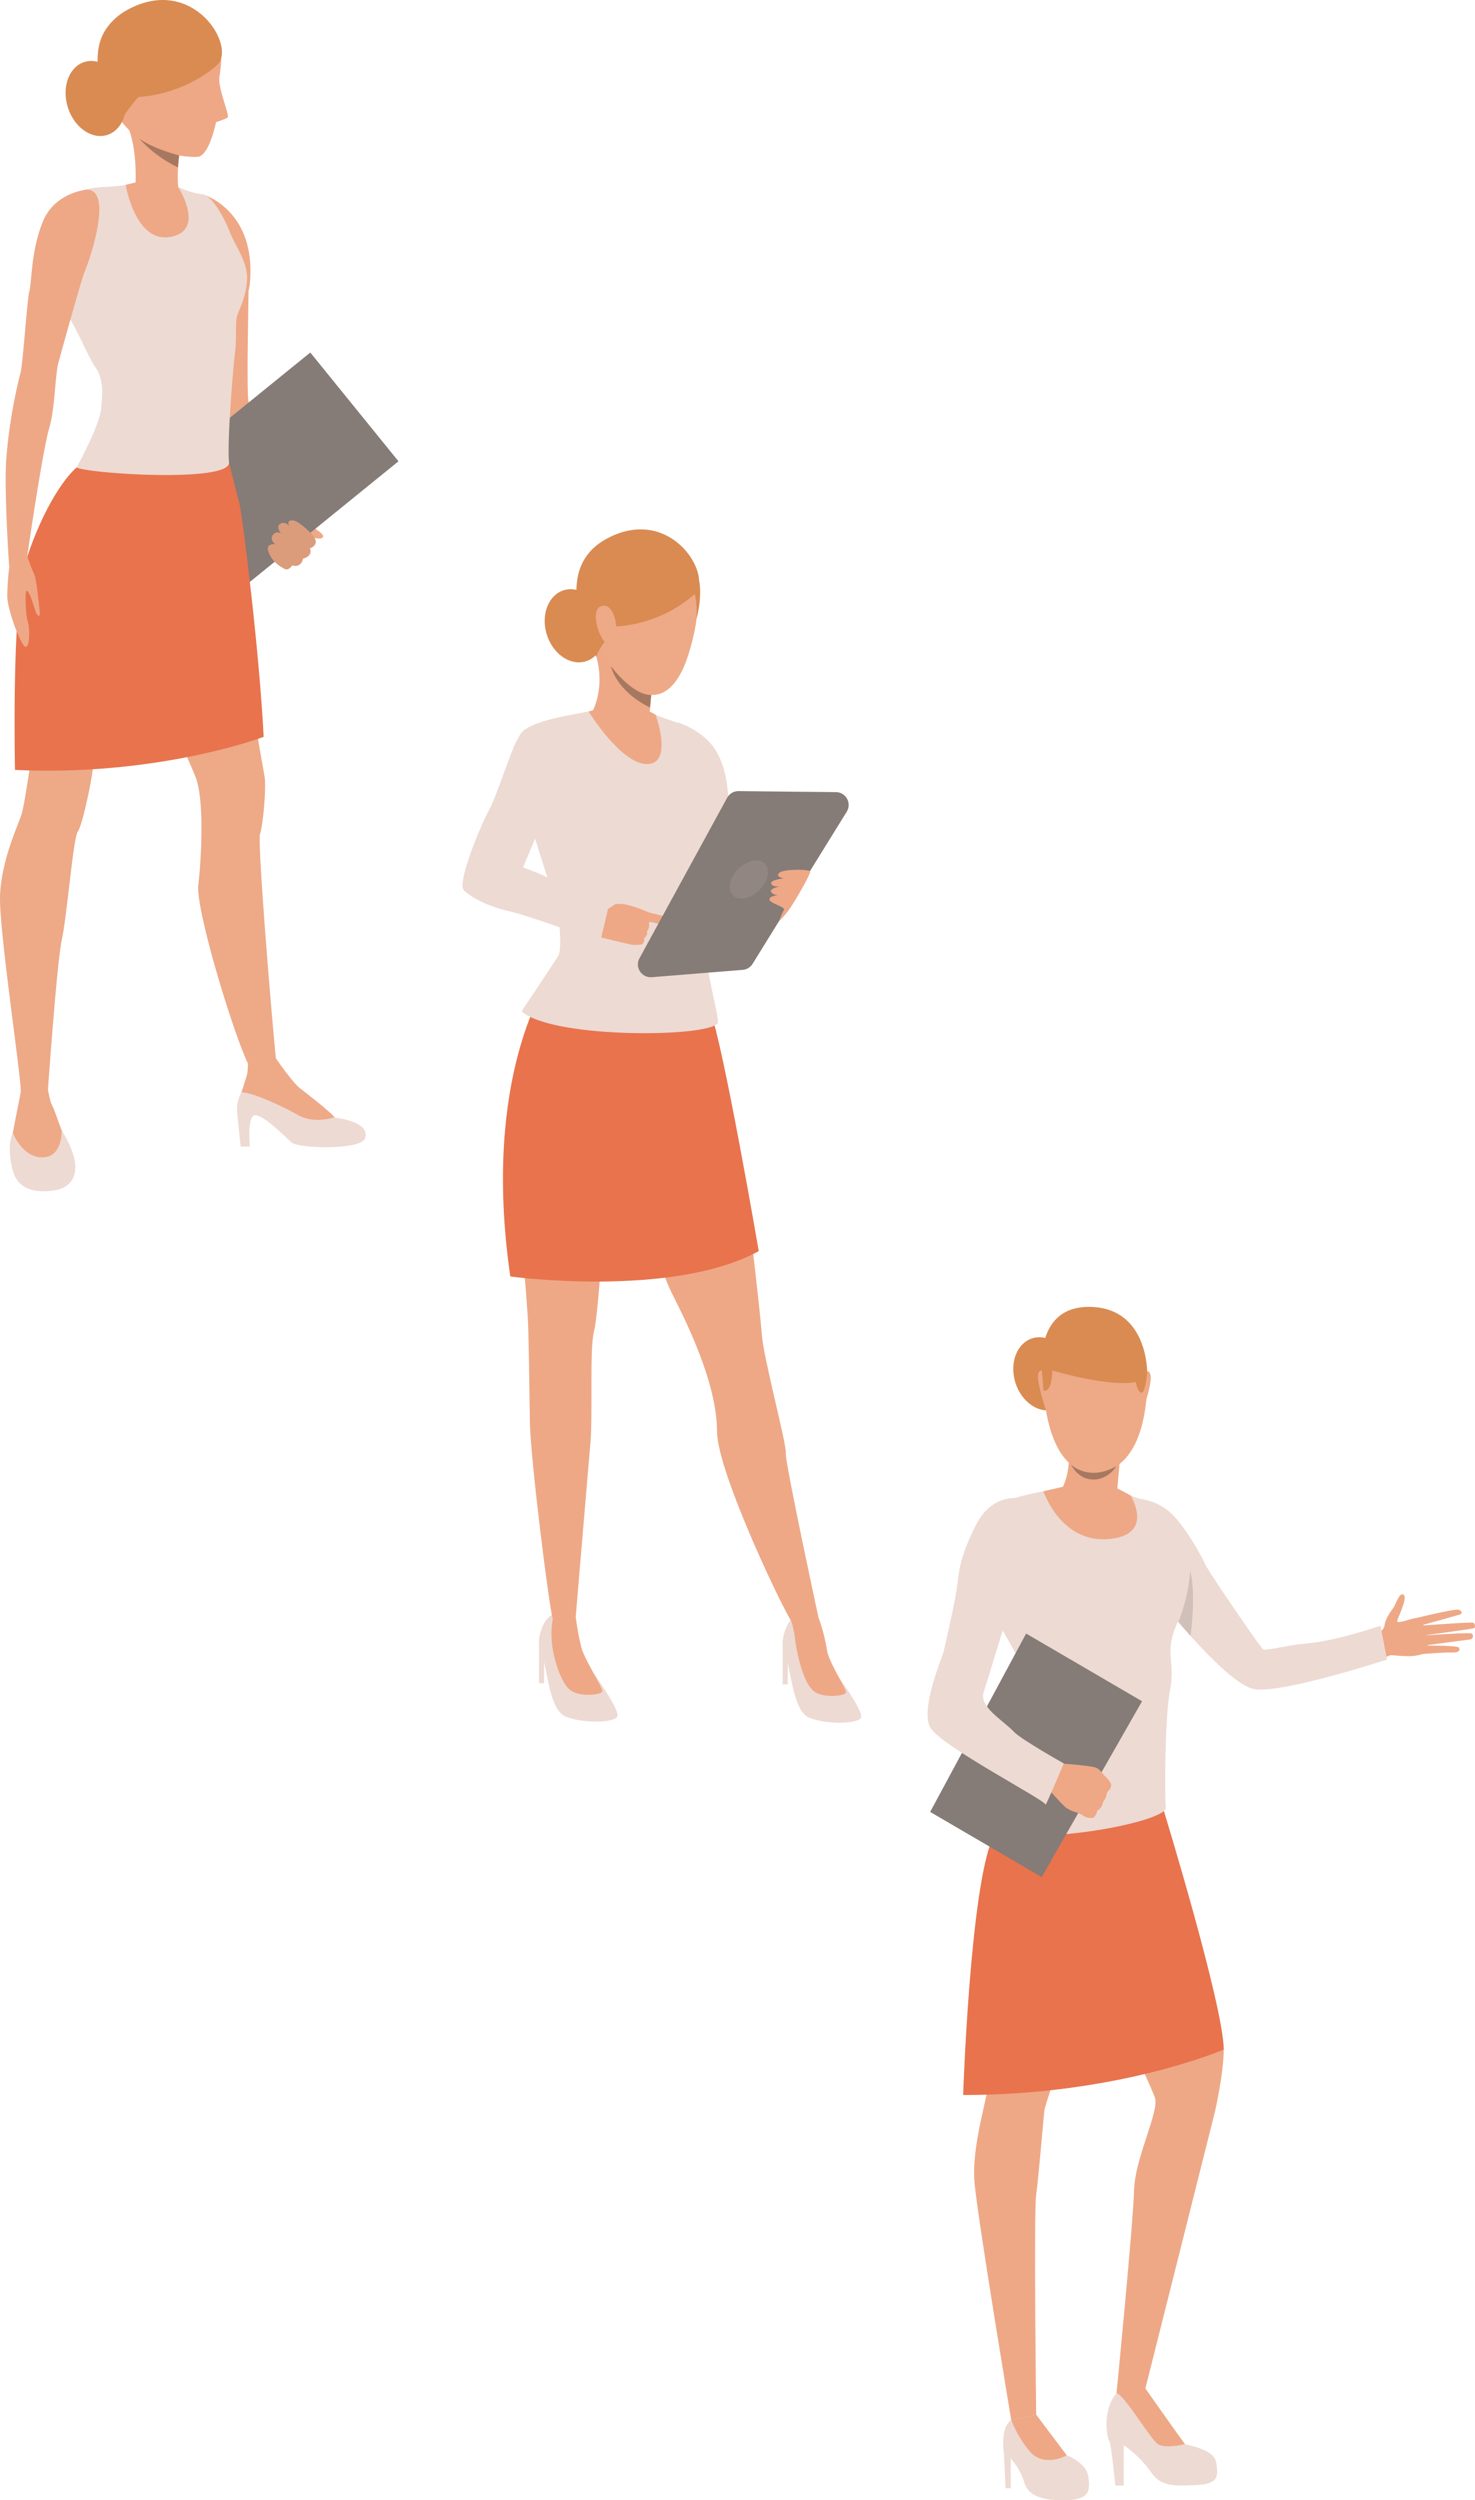 <?xml version="1.0" encoding="UTF-8"?> <svg xmlns="http://www.w3.org/2000/svg" width="666.261" height="1128.743" viewBox="0 0 666.261 1128.743"><defs><style> .cls-1 { fill: #eea886; } .cls-2 { fill: #eea987; } .cls-3 { fill: #857b77; } .cls-4 { fill: #db9c7c; } .cls-5 { fill: #eddad3; } .cls-6 { fill: #e8734d; } .cls-7 { fill: #a77860; } .cls-8 { fill: #d98b52; } .cls-9 { fill: #1d3b54; } .cls-10 { fill: #918682; } .cls-11 { fill: #d1c0ba; } </style></defs><g id="Group_3362" data-name="Group 3362" transform="translate(-1177 -3119)"><g id="Group_92" data-name="Group 92" transform="translate(671.823 3087.271)"><path id="Path_298" data-name="Path 298" class="cls-1" d="M597.192,119.65s22.448,6.591,21.07,37.1S597.192,119.65,597.192,119.65Z"></path><g id="Group_81" data-name="Group 81"><path id="Path_299" data-name="Path 299" class="cls-1" d="M595.125,119.65s1.732,2.355-.433,17.538,1.938,21.528,2.426,27.847,7.9,47.124,8.1,48.927,1.2,23.521,4.085,29.284,24.134,38.426,24.419,40.057,10.315-5.69,10.315-5.69-19.073-39.683-20.31-43.6c-1.535-4.859-6.232-16.9-6.521-23.192-.706-15.394.693-51.147.152-58.933C616.349,137.313,604.855,121.967,595.125,119.65Z"></path></g><g id="Group_83" data-name="Group 83"><g id="Group_82" data-name="Group 82"><path id="Path_300" data-name="Path 300" class="cls-1" d="M624.164,266.365s-4.541-7.765-3.968-11.184,10.252-3.292,10.252-3.292l5.136,4.075Z"></path></g></g><g id="Group_86" data-name="Group 86"><g id="Group_85" data-name="Group 85"><g id="Group_84" data-name="Group 84"><path id="Path_301" data-name="Path 301" class="cls-2" d="M623.736,249.933s3.341,7.341,5.316,7.8,4.325,2.906,6.017,3.656,7.019,1.156,8.45,2.548c.586.569,2.828,5.466,4.14,6.494s4.217,2.788,3.32,3.892-3.919.237-3.919.237a2.635,2.635,0,0,1,.334,2.344c-.949,2.372-2.494,2.172-2.494,2.172s.781,1.974.137,2.858a3.84,3.84,0,0,1-3.139,1.818,4.445,4.445,0,0,1-1.418,2.566,3.074,3.074,0,0,1-3.361.414s-1.5,2.263-2.956,1.839a13.058,13.058,0,0,1-3.387-1.982c-1.043-.639-8.334-9.021-11.026-16.866a60.166,60.166,0,0,0-7.361-14.217Z"></path></g></g></g><rect id="Rectangle_48" data-name="Rectangle 48" class="cls-3" width="63.238" height="105.531" transform="translate(645.336 190.873) rotate(50.955)"></rect><g id="Group_88" data-name="Group 88"><g id="Group_87" data-name="Group 87"><path id="Path_302" data-name="Path 302" class="cls-4" d="M646.654,273.586s-6.358-7.059-9.523-6.925-1.008,2.808-1.008,2.808-2.088-2.679-4.342-1.259.435,4.418.435,4.418a2.615,2.615,0,0,0-3.781.62c-1.667,2.231,1.112,4.214,1.112,4.214s-4.193-.616-3.294,2.806c1.517,5.778,7.876,8.472,7.876,8.472s1.589.5,3.042-1.763c0,0,3.827,1.5,4.9-3.042,0,0,4.552-1.011,3.1-4.67C645.171,279.265,649.95,277.9,646.654,273.586Z"></path></g></g><path id="Path_303" data-name="Path 303" class="cls-2" d="M541.3,241.512s-11.953,15.234-16.172,25.312-11.249,32.168-10.311,49.278,6.561,49.217,4.921,56.484-3.279,22.265-5.038,27.421-8.791,20.156-9.493,35.625,9.844,83.436,9.374,89.765,11.954,2.579,11.954,2.579,4.218-61.407,6.562-71.954,5.156-46.406,7.266-48.984,7.877-29.3,6.985-33.516,23.014-67.5,24.421-80.155,36.656-51.855,36.656-51.855S577.632,229.734,541.3,241.512Z"></path><path id="Path_304" data-name="Path 304" class="cls-2" d="M598.351,241.512a71.8,71.8,0,0,0,1.312,8.73c.7,2.344,16.876,62.11,18.516,85.077s5.859,42.452,6.563,47.359-.7,21.313-2.11,25.532,7.031,103.828,7.735,106.172-5.625,3.047-10.078,2.343-26.954-73.124-25.547-85.312,2.813-38.174-1.172-48.735-39.844-86.967-40.078-91.655S537.976,205.594,598.351,241.512Z"></path><path id="Path_305" data-name="Path 305" class="cls-2" d="M526.316,520.5s1.157,8.092,2.418,10.3,4.728,13.451,6.3,15.553,5.044,17.863,0,19.754-16.918,5.044-20.911-1.26a25.927,25.927,0,0,1-3.888-17.444c.631-4.834,5.426-27.018,5.359-29.213S526.316,520.5,526.316,520.5Z"></path><path id="Path_306" data-name="Path 306" class="cls-5" d="M533.026,541.985s.541,12.248-8.706,12.248-13.344-11.144-13.344-11.144-3.152,5.471,0,17.134,16.287,9.247,19.228,8.827S547.092,564.94,533.026,541.985Z"></path><path id="Path_307" data-name="Path 307" class="cls-5" d="M629.368,509.5s6.536,11.692,10.417,14.062c4.839,2.951,14.227,12.421,17.506,12.859s15.069,2.529,12.792,9.184c-1.865,5.454-29.983,4.672-33.154,1.939S624.275,535,620.448,535.221s-2.4,14.149-2.4,14.149h-4.154s-1.452-13.555-1.627-15.886c-.519-6.9,4.4-11.971,4.62-15.907s.444-6.872.444-6.872Z"></path><path id="Path_308" data-name="Path 308" class="cls-2" d="M656.351,536.1s-9.268,3.2-16.4-.9-20.826-10.325-25.664-10.369c0,0,2.638-8.073,2.694-8.978s.345-5.154.345-5.154l11.967-1.919s7.764,11.4,11.185,14.081S652.664,532.245,656.351,536.1Z"></path><path id="Path_309" data-name="Path 309" class="cls-6" d="M608.628,240.457s3.34,13.887,4.57,17.929,9.13,66.765,11.075,106c0,0-47.285,17.93-112.324,14.94,0,0-1.582-72.069,4.395-92.46s16.8-39.469,24.96-45.351C548.57,236.277,608.628,240.457,608.628,240.457Z"></path><path id="Path_310" data-name="Path 310" class="cls-5" d="M616.755,158.352c-.528,8.261-3.908,13.55-4.611,16.539s0,9.844-.878,16.7-3.517,39.551-2.638,48.867-63.945,5.108-68.866,2.3c0,0,10.919-19.523,11.21-27.608.1-2.777,1.758-11.426-2.812-17.754-2.412-3.34-6.887-13.971-11.354-21.745h0c-1.733-3.016-3.547-6.022-4.812-8.258h0a31.2,31.2,0,0,1-2.571-6.382s-2.884-35.861,5.026-39.9,12.129-4.746,19.863-5.1a56.147,56.147,0,0,0,12.832-1.933L585.249,116s6.389,2.994,10.958,3.346,10.156,10.277,12.92,17.471C611.405,142.748,617.282,150.09,616.755,158.352Z"></path><path id="Path_311" data-name="Path 311" class="cls-1" d="M544.275,117.359s-14.327,1.189-19.715,14.36-4.936,26.539-6.1,31.4-2.878,33.041-4.106,37.205a235.239,235.239,0,0,0-6.387,39.081c-.942,15.609,1.38,48.525,1.38,48.525l7.943-3.857s7.069-48.811,10.133-59.132c2.621-8.822,2.619-23.833,4.091-29.253s10.469-38.034,11.918-41.338C545.654,149.288,556.591,117.2,544.275,117.359Z"></path><path id="Path_312" data-name="Path 312" class="cls-1" d="M573.5,33.97c8.045-1.317,26.455.7,31.671,21.824a67.137,67.137,0,0,1-.868,10.557c-.884,4.7,4.717,17.626,3.731,18.408s-5.279,2.128-5.279,2.128-3.046,15.168-8.2,15.63-25.05-1.328-36.288-18.48S541.01,39.287,573.5,33.97Z"></path><path id="Path_313" data-name="Path 313" class="cls-1" d="M586.855,96.638s-.4,2.123-.766,5.248c-.19,1.6-.372,3.453-.49,5.421-.321,5.445-.154,11.744,1.7,15.74,0,0-10.1,6.141-20.9-8.88,0,0,1.068-18.638-5.137-28.548S586.855,96.638,586.855,96.638Z"></path><path id="Path_314" data-name="Path 314" class="cls-7" d="M586.089,101.886c-.19,1.6-.372,3.453-.49,5.421a56.672,56.672,0,0,1-17.547-13.014C574.7,99.055,586.089,101.886,586.089,101.886Z"></path><path id="Path_315" data-name="Path 315" class="cls-1" d="M561.944,115.209s4.322,26.459,20.317,23.471,3.416-22.481,3.416-22.481S579.021,110.35,561.944,115.209Z"></path><path id="Path_316" data-name="Path 316" class="cls-1" d="M517.477,282.741a70.015,70.015,0,0,0,3.236,8.4c.963,2.057,2.406,15.919,2.46,17.722.044,1.513-1.024.7-1.608-.259-.335-.548-1.607-5.281-2.688-7.767-.906-2.088-1.611-2.841-1.937-2.119s-.341,9.7.765,13.455.912,12.605-1.191,11.486-8-16.662-8.052-22.678a109.409,109.409,0,0,1,.883-13.05Z"></path><path id="Path_317" data-name="Path 317" class="cls-8" d="M561.144,72.335c2.794,9.113-.623,18.226-7.631,20.354s-14.953-3.532-17.745-12.644.624-18.225,7.632-20.354S558.353,63.224,561.144,72.335Z"></path><g id="Group_91" data-name="Group 91"><g id="Group_90" data-name="Group 90"><g id="Group_89" data-name="Group 89"><path id="Path_318" data-name="Path 318" class="cls-8" d="M603.251,61.1s-13.314,12.839-35.6,14.444c0,0-8.562,9.867-9.221,13.739,0,0-23.316-38.264,4.558-53.26C592.522,20.132,612.234,52.872,603.251,61.1Z"></path></g></g></g></g><g id="Group_121" data-name="Group 121" transform="translate(546.919 3327.201)"><path id="Path_319" data-name="Path 319" class="cls-8" d="M902.412,70.457c2.72,8.871-.757,17.789-7.765,19.917s-14.892-3.336-17.611-12.207.758-17.788,7.766-19.917S899.694,61.586,902.412,70.457Z"></path><path id="Path_320" data-name="Path 320" class="cls-5" d="M936.74,118.141s9.909,3.094,15.567,10.839,6.542,18.564,6.794,24.1S960.87,180,960.87,180l-16.8,4.692Z"></path><g id="Group_93" data-name="Group 93"><path id="Path_321" data-name="Path 321" class="cls-5" d="M1008.045,547.817s12.6,16.892,10.873,19.57-14.981,3.059-23.049,0-8.26-22.857-11.908-31.363c-1.528-3.561,1.741-14.073,6.338-14.834s9.6,1.476,9.6,1.476S995.128,534.647,1008.045,547.817Z"></path></g><g id="Group_95" data-name="Group 95"><g id="Group_94" data-name="Group 94"><path id="Path_322" data-name="Path 322" class="cls-1" d="M999.98,522.53a79.454,79.454,0,0,1,3.621,14.062c.8,5.7,8.978,17.791,8.594,19.32s-10.756,2.916-14.982-1.028-6.943-15.413-7.875-22.275a54.83,54.83,0,0,0-1.96-9.546S995.947,518.322,999.98,522.53Z"></path></g></g><g id="Group_96" data-name="Group 96"><path id="Path_323" data-name="Path 323" class="cls-5" d="M898.435,547.587s12.147,16.611,10.419,19.289-14.982,3.06-23.049,0-8.259-22.856-11.909-31.362c-1.528-3.562,1.742-14.073,6.339-14.835s9.987,1.639,9.987,1.639S885.518,534.417,898.435,547.587Z"></path></g><g id="Group_98" data-name="Group 98"><g id="Group_97" data-name="Group 97"><path id="Path_324" data-name="Path 324" class="cls-1" d="M890.222,522.318a112.9,112.9,0,0,0,2.5,13.387c1.536,5.546,9.8,18.167,9.411,19.7s-10.756,2.916-14.981-1.028-7.492-15.362-7.875-22.274a36.6,36.6,0,0,1,.96-11.42S886.189,518.11,890.222,522.318Z"></path></g></g><g id="Group_100" data-name="Group 100"><g id="Group_99" data-name="Group 99"><path id="Path_325" data-name="Path 325" class="cls-1" d="M950.756,247.821s10.814,50.09,13.3,62.7,9.438,73.691,10.183,84.077,11.285,49.518,10.788,53.227,15.625,78.222,15.625,78.222-5.505,4.411-11.31.4c-2.986-2.063-35.374-69.756-35.374-88.3,0-25.636-19.04-59.1-21.5-64.836-22.823-53.282-18.329-69.572-21.31-73.033s-3.239,2.138-4.977,9.8-5.461,73.938-7.7,82.346-.5,36.845-1.741,51.187-6.694,79.219-6.694,79.219-4.223,6.587-10.146.171c-1.275-1.381-10.229-72.269-10.477-89.331s-.514-40.594-.993-47.973c-4.6-70.706-15.912-80.8,1.9-130.845C903.684,161.157,950.756,247.821,950.756,247.821Z"></path></g></g><g id="Group_101" data-name="Group 101"><path id="Path_326" data-name="Path 326" class="cls-6" d="M878.131,233.823s-30.81,42.93-17.545,134.255c0,0,73.076,9.9,112.226-11.447,0,0-16.189-94.158-22.056-108.81S878.131,233.823,878.131,233.823Z"></path></g><g id="Group_102" data-name="Group 102"><path id="Path_327" data-name="Path 327" class="cls-5" d="M983.623,534.538v17.685h2.3V538.555Z"></path></g><g id="Group_103" data-name="Group 103"><path id="Path_328" data-name="Path 328" class="cls-5" d="M873.559,534.027v17.685h2.3V538.044Z"></path></g><g id="Group_104" data-name="Group 104"><path id="Path_329" data-name="Path 329" class="cls-5" d="M919.478,111.83s13.322,5.526,17.262,6.311S954,138.513,956.683,145.733s0,18.05-5.518,30.763-.315,16.952-2.837,29.666,5.62,39.823,6.094,46.886-74.114,8.2-88.775-4.665c0,0,14.736-21.974,16.627-25.113s.315-20.248-1.419-24.643-13.276-41.768-13.276-41.768-9.442-28.7-.912-35.3c7.409-5.728,27.6-7.771,31.228-9.027S912.069,110.731,919.478,111.83Z"></path></g><g id="Group_105" data-name="Group 105"><path id="Path_330" data-name="Path 330" class="cls-1" d="M924.9,98.788s-.31,2.834-.678,6.752c-.159,1.735-.333,3.686-.5,5.7a128.628,128.628,0,0,0-.618,15.031s-11.8,11.77-25.21-13.733c0,0,5.644-10.514,1.4-24.839S924.9,98.788,924.9,98.788Z"></path></g><g id="Group_108" data-name="Group 108"><g id="Group_107" data-name="Group 107"><g id="Group_106" data-name="Group 106"><path id="Path_331" data-name="Path 331" class="cls-2" d="M928.919,33.654s26.446,8.275,12.091,53.714-50.475-5.266-46.7-32.951S928.919,33.654,928.919,33.654Z"></path></g></g></g><g id="Group_111" data-name="Group 111"><g id="Group_110" data-name="Group 110"><g id="Group_109" data-name="Group 109"><path id="Path_332" data-name="Path 332" class="cls-8" d="M943.712,60.167a59.768,59.768,0,0,1-35.133,14.444s-8.45,9.867-9.1,13.739c0,0-23.011-38.263,4.5-53.26C933.123,19.2,952.577,51.942,943.712,60.167Z"></path></g></g></g><g id="Group_114" data-name="Group 114"><g id="Group_113" data-name="Group 113"><g id="Group_112" data-name="Group 112"><path id="Path_333" data-name="Path 333" class="cls-2" d="M908.408,74.354c-.17-3.307-2.216-10.834-7.152-8.727s.3,17.433,3.576,16.491C904.832,82.118,908.811,82.178,908.408,74.354Z"></path></g></g></g><path id="Path_334" data-name="Path 334" class="cls-7" d="M924.219,105.54c-.159,1.735-.333,3.686-.5,5.7h0c-15.29-7.518-17.632-18.356-17.7-18.692C916.912,106.561,924.219,105.54,924.219,105.54Z"></path><path id="Path_335" data-name="Path 335" class="cls-9" d="M958.062,152.764s.723,16-2.878,25.171l-3.31-1.709S958,160.217,958.062,152.764Z"></path><g id="Group_116" data-name="Group 116"><g id="Group_115" data-name="Group 115"><path id="Path_336" data-name="Path 336" class="cls-1" d="M900.7,204.788s6.106-4.026,7.057-4.612,4.286-.4,7.719.682a64.326,64.326,0,0,1,8.128,3.075c.541.3,1.082.4.846,1.971a6.006,6.006,0,0,1-1.3,2.766,3.656,3.656,0,0,1-.8,3.447,3.182,3.182,0,0,1-1.377,3.274s.432,1.94-1.009,2.771a19.9,19.9,0,0,1-4.3.176c-1.667-.352-10.4-2.352-16.52-3.958C899.143,214.38,896.61,212.877,900.7,204.788Z"></path></g></g><g id="Group_117" data-name="Group 117"><path id="Path_337" data-name="Path 337" class="cls-1" d="M921.75,203.437s15.818,3.458,15.624,4.679c-.281,1.773-4.2,2.426-16.213-.868C909.484,204.045,921.75,203.437,921.75,203.437Z"></path></g><path id="Path_338" data-name="Path 338" class="cls-5" d="M882.765,118.918c-3.59-2.162-15.566-1.923-20.245,9.27s-8.5,23.937-11.786,29.786S836.3,190.53,839.615,193.737s10.115,7.021,20.359,9.42c10.577,2.478,41.237,13.852,41.237,13.852l3.915-16.531s-13.484-6.406-21.267-9.513c-6.926-2.766-6.068-3.5-17.487-7.521,0,0,6.553-16.626,9.5-21.068S898.914,128.643,882.765,118.918Z"></path><g id="Group_118" data-name="Group 118"><path id="Path_339" data-name="Path 339" class="cls-3" d="M924.512,232.958l41.037-3.3a5.821,5.821,0,0,0,4.483-2.733l42.529-68.681a5.79,5.79,0,0,0-4.889-8.83l-43.971-.463a5.821,5.821,0,0,0-5.171,3.023l-39.6,72.441A5.794,5.794,0,0,0,924.512,232.958Z"></path></g><g id="Group_120" data-name="Group 120"><g id="Group_119" data-name="Group 119"><path id="Path_340" data-name="Path 340" class="cls-1" d="M981.972,207.71a37.97,37.97,0,0,0,4.879-5.726c2.3-3.34,9.821-16.091,9.133-16.892s-11.856-1.072-13.881.742,1.994,2.526,1.994,2.526-6.108.626-5.671,2.343,4.113,1.24,4.113,1.24-4.915.939-4.171,2.446,3.11,1.491,3.11,1.491-4.357.543-3.818,2.189,7.43,3.2,6.508,4.567A32.238,32.238,0,0,0,981.972,207.71Z"></path></g></g><path id="Path_341" data-name="Path 341" class="cls-1" d="M895.947,113.02s14.814,24.017,26.563,23.734,3.733-22.213,3.733-22.213S917.227,107.356,895.947,113.02Z"></path><path id="Path_342" data-name="Path 342" class="cls-10" d="M973.115,193.615c-3.969,3.951-9.331,5.02-11.974,2.387s-1.573-7.972,2.4-11.922,9.329-5.02,11.975-2.387S977.084,189.664,973.115,193.615Z"></path><path id="Path_343" data-name="Path 343" class="cls-8" d="M945.858,53.856s1.654,6.3-1.134,17.335c0,0,.433-10.383-1.747-13.214S945.858,53.856,945.858,53.856Z"></path></g><g id="Group_137" data-name="Group 137" transform="translate(459.506 3678.202)"><path id="Path_344" data-name="Path 344" class="cls-8" d="M1201.484,57.169c2.719,8.871-.757,17.789-7.765,19.917s-14.893-3.336-17.611-12.207.757-17.788,7.765-19.917S1198.766,48.3,1201.484,57.169Z"></path><g id="Group_124" data-name="Group 124"><g id="Group_123" data-name="Group 123"><g id="Group_122" data-name="Group 122"><path id="Path_345" data-name="Path 345" class="cls-1" d="M1336.463,179.966s5.95-1.887,6.429-5.452c.407-3.032,3.1-6.652,3.926-7.767,1.106-1.494,2.812-7.354,4.687-5.963s-2.352,9.8-2.89,11.741,7.6-1.754,9.611-1.245,7.3,14.482,1.428,16.365-13.379-.027-14.347.512a37.5,37.5,0,0,1-4.22,1.54Z"></path></g></g></g><g id="Group_127" data-name="Group 127"><g id="Group_126" data-name="Group 126"><g id="Group_125" data-name="Group 125"><path id="Path_346" data-name="Path 346" class="cls-1" d="M1356.752,171.392s18.363-4.557,19.837-3.825,1.662,1.753-.038,2.251-17.616,4.922-17.616,4.922,22.63-1.7,23.968-1.367c.784.194,1.259,2.149.374,2.5s-23.22,3.334-23.22,3.334,21.132-1.549,22.169-.933a1.479,1.479,0,0,1-.66,2.666c-1.56.225-21.093,2.783-21.093,2.783s15.45-.149,16.025.9c.35.638.839,2.308-3.15,2.22s-13.418.705-13.418.705Z"></path></g></g></g><path id="Path_347" data-name="Path 347" class="cls-5" d="M1185.535,530.91s9.855,14.8,13.826,18.369c0,0,8.826,3.273,9.709,9.519s.734,10.416-9.709,10.713-17.29-1.6-19.2-7.994a29.175,29.175,0,0,0-6.1-10.75v13.385h-2.353s-.588-12.939-.736-15.319-1.69-11.529,3.274-15.582S1185.535,530.91,1185.535,530.91Z"></path><path id="Path_348" data-name="Path 348" class="cls-5" d="M1234.87,519.085a42.819,42.819,0,0,0,4.927,8.329c2.363,3.117,9.708,15.916,12.945,16.809s13.238,2.676,14.121,8.329,1.324,9.667-8.531,10.113-16.328,1.042-21.035-5.949a51.516,51.516,0,0,0-12.209-12.048v18.239h-3.825s-1.764-18.982-2.795-20.321-3.676-15.915,5.443-23.5S1234.87,519.085,1234.87,519.085Z"></path><path id="Path_349" data-name="Path 349" class="cls-1" d="M1178.916,245.259s-12.446,16.362-15.821,35.772,1.993,84.558,1.846,94.151-8.973,33.465-7.207,51.538,16.512,106.531,16.512,106.531l11.289-2.341s-1.1-91.7,0-99.282,3.317-35.236,3.758-38.36,28.013-85.141,28.013-99.135S1208.922,222.428,1178.916,245.259Z"></path><path id="Path_350" data-name="Path 350" class="cls-1" d="M1241.43,251.656s20.447,78.9,22.873,89.837,5.943,19.947,5.943,24.59c0,10.77-3.956,28.064-3.956,28.064l-31.42,124.938-13.032,2.07s7.539-76.776,7.909-91.506c.372-14.762,11.609-35.726,9.4-41.973s-35.523-78.311-35.523-78.311S1178.4,228.749,1241.43,251.656Z"></path><path id="Path_351" data-name="Path 351" class="cls-1" d="M1199.361,549.279s-10.091,5.705-16.59-1.621a51.887,51.887,0,0,1-8.525-14.407l11.289-2.341Z"></path><path id="Path_352" data-name="Path 352" class="cls-1" d="M1252.742,544.223s-8.826,2.23-12.209,0-14.885-21.89-18.695-23.068c0,0,3.692-7.573,13.032-2.07C1234.87,519.085,1250.241,540.95,1252.742,544.223Z"></path><path id="Path_353" data-name="Path 353" class="cls-6" d="M1270.246,366.083s-47.291,20.531-117.7,20.531c0,0,3.09-92.759,13.327-115.991s77.192-12.78,77.192-12.78S1270.246,346.618,1270.246,366.083Z"></path><g id="Group_128" data-name="Group 128"><path id="Path_354" data-name="Path 354" class="cls-5" d="M1232.986,117.565a25.4,25.4,0,0,1,14.8,7.7c6.37,6.9,12.347,17.905,14.015,21.585s25.053,37.789,26.266,38.555,11.434-1.95,19.623-2.64c13.361-1.125,33.353-8.011,33.353-8.011l2.967,15.269s-49.164,16.043-60.509,13.217c-13.873-3.456-45.813-44.889-45.813-44.889S1213.878,130.14,1232.986,117.565Z"></path></g><g id="Group_129" data-name="Group 129"><path id="Path_355" data-name="Path 355" class="cls-5" d="M1218.276,111.585s10.919,5.214,14.71,5.98,18.5,20.09,21.08,27.143,0,17.635-5.308,30.057-.3,16.561-2.73,28.983-2.425,46.283-1.969,53.185-70.206,19.915-84.309,7.34c0,0,9.547-31.828,20.852-43.781,2.444-2.584,2.187-19.811.518-24.105s-20.473-36.344-20.473-36.344-1.382-32.507,6.824-38.95c7.128-5.6,26.554-7.593,30.042-8.82S1211.148,110.511,1218.276,111.585Z"></path></g><g id="Group_130" data-name="Group 130"><path id="Path_356" data-name="Path 356" class="cls-1" d="M1223.487,98.845s-2.179,20.254-1.724,26.848c0,0-11.345,11.5-24.25-13.42,0,0,5.43-10.27,1.343-24.265S1223.487,98.845,1223.487,98.845Z"></path></g><path id="Path_357" data-name="Path 357" class="cls-11" d="M1255.248,179.345s2.73-18.369-.173-29.54c0,0-.074,9.685-5.283,23.326Z"></path><path id="Path_358" data-name="Path 358" class="cls-3" d="M1233.355,208.844l-45.32,79.375-50.382-29.413L1181,178.282Z"></path><g id="Group_135" data-name="Group 135"><g id="Group_134" data-name="Group 134"><g id="Group_133" data-name="Group 133"><g id="Group_132" data-name="Group 132"><g id="Group_131" data-name="Group 131"><path id="Path_359" data-name="Path 359" class="cls-1" d="M1210.883,261.56a9.266,9.266,0,0,1-2.963-.432s-1.584-.928-2.749-1.52a8.808,8.808,0,0,0-.918-.418,17.064,17.064,0,0,1-5.052-2.16c-2-1.4-9.1-9.713-9.1-9.713l3.352-5.153,2.458-5.277s14.9.972,16.917,2.063a5.961,5.961,0,0,1,.556.342c1.619,1.091,2.37,2.591,3.155,3.261.286.248,2.972,2.907,2.879,4.04a3.716,3.716,0,0,1-1.786,3.125s-.384,3.066-1.879,4.5a5.526,5.526,0,0,1-2.625,4.082S1212.541,261.147,1210.883,261.56Z"></path></g></g></g></g></g><g id="Group_136" data-name="Group 136"><path id="Path_360" data-name="Path 360" class="cls-5" d="M1180.172,117.565s-13.762-3.986-21.649,11.348-7.847,21.879-8.9,29.367c-1,7.071-5.489,26.375-5.944,28.368s-10.63,25.766-5.964,34.075c4.691,8.352,52.327,32.935,52.023,34.775s8.25-18.586,8.25-18.586-19.276-10.864-22.432-14.208c-5.127-5.434-15.945-11.287-13.722-18.028,2.611-7.918,10.452-34.629,12.272-38.539S1191.773,122.549,1180.172,117.565Z"></path></g><path id="Path_361" data-name="Path 361" class="cls-2" d="M1189.966,60.844s-2.5-3.04-3.438.021,2.125,12.163,2.461,13.48c0,0,1.517,5.108,2.124,4.456S1189.966,60.844,1189.966,60.844Z"></path><path id="Path_362" data-name="Path 362" class="cls-2" d="M1233.7,61.222s2.5-3.04,3.436.021-2.124,12.163-2.46,13.481c0,0-1.517,5.107-2.123,4.455S1233.7,61.222,1233.7,61.222Z"></path><path id="Path_363" data-name="Path 363" class="cls-2" d="M1215.76,31.745s22.98,3.577,19.616,40.177-23.645,33.695-25,33.664-20.346.761-21.989-43.9C1188.388,61.687,1187.622,28.661,1215.76,31.745Z"></path><path id="Path_364" data-name="Path 364" class="cls-8" d="M1192.8,59.5s25.5,7.669,37.713,5.216c0,0,.78,4.555,2.533,4.835s2.65-8.706,2.65-8.706.6-29.763-26.029-30.044-21.218,32.239-21.218,32.239l.362,5.557S1192.621,70.119,1192.8,59.5Z"></path><path id="Path_365" data-name="Path 365" class="cls-7" d="M1201.34,102.092s8.046,7.709,20.423.635c0,0-3.656,6.176-10.593,6.02S1201.34,102.092,1201.34,102.092Z"></path><path id="Path_366" data-name="Path 366" class="cls-1" d="M1188.8,114.043s7.8,23.311,29.235,21.6,10.159-19.683,10.159-19.683-5.341-3.1-6.845-3.389-23.692-.577-23.692-.577Z"></path></g></g></svg> 